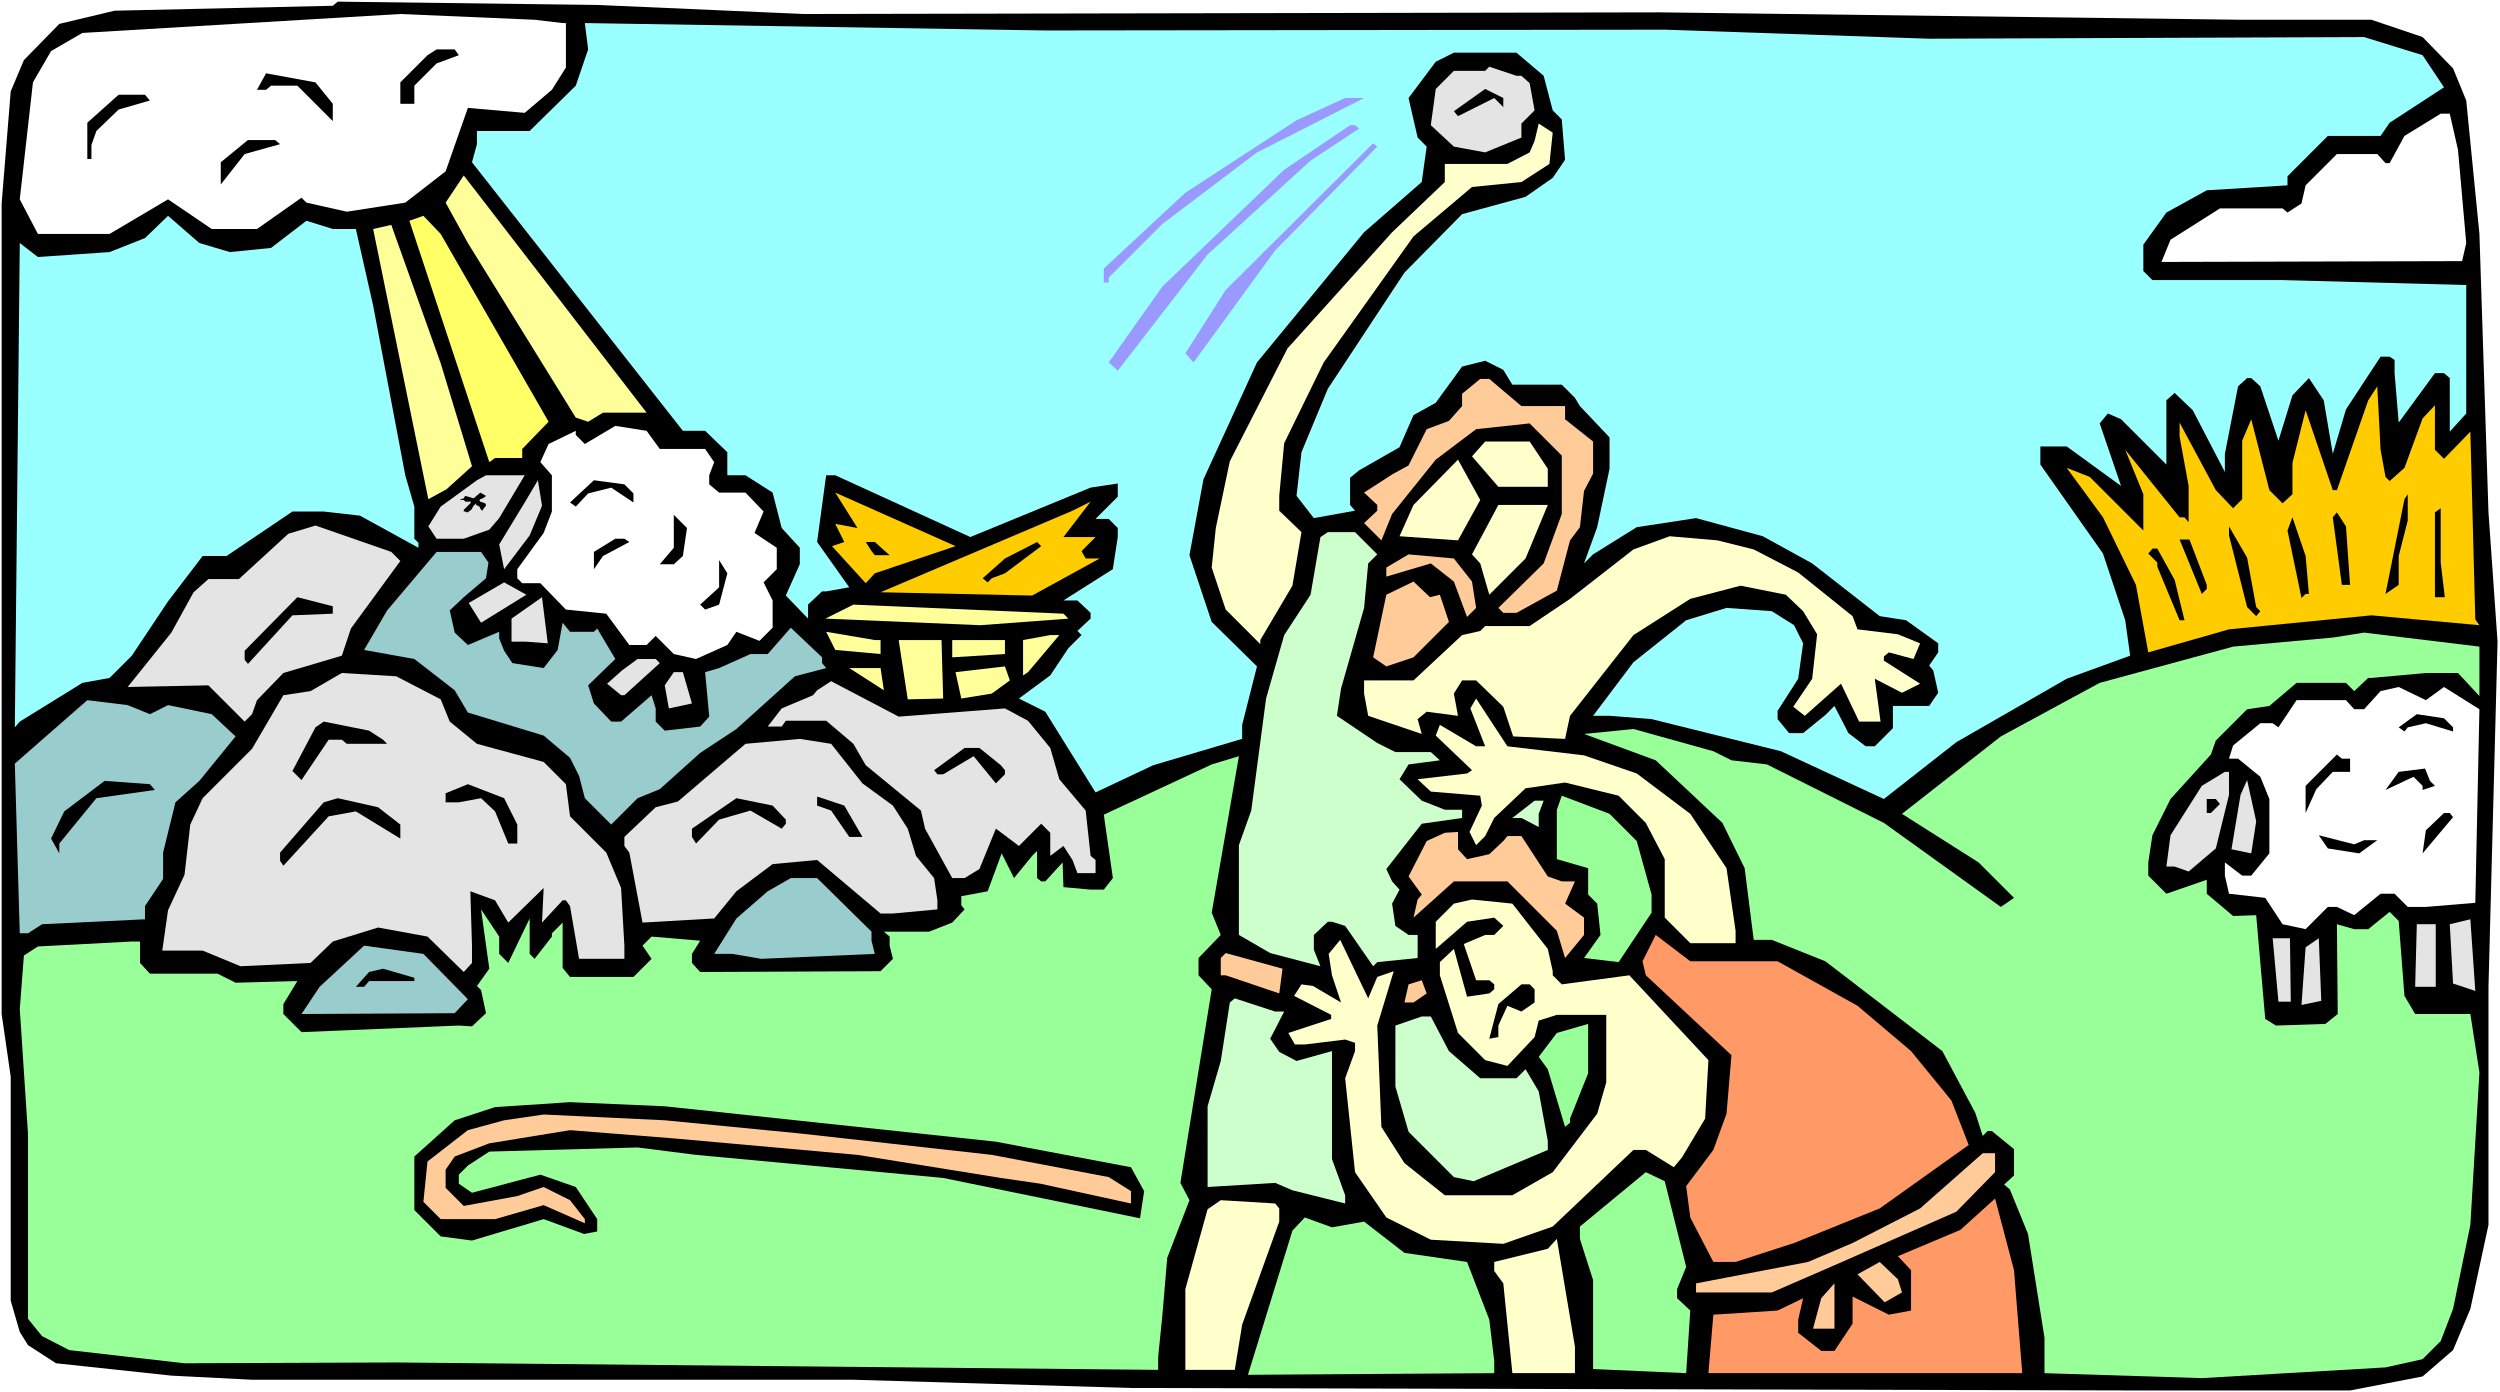 <?xml version="1.0" encoding="UTF-8" standalone="no"?>
<svg
   version="1.0"
   width="129.766mm"
   height="72.259mm"
   id="svg112"
   sodipodi:docname="Cain &amp; Abel 2.wmf"
   xmlns:inkscape="http://www.inkscape.org/namespaces/inkscape"
   xmlns:sodipodi="http://sodipodi.sourceforge.net/DTD/sodipodi-0.dtd"
   xmlns="http://www.w3.org/2000/svg"
   xmlns:svg="http://www.w3.org/2000/svg">
  <rect width="100%" height="100%" fill="#333333" stroke="none"/>
  <sodipodi:namedview
     id="namedview112"
     pagecolor="#ffffff"
     bordercolor="#000000"
     borderopacity="0.25"
     inkscape:showpageshadow="2"
     inkscape:pageopacity="0.0"
     inkscape:pagecheckerboard="0"
     inkscape:deskcolor="#d1d1d1"
     inkscape:document-units="mm" />
  <defs
     id="defs1">
    <pattern
       id="WMFhbasepattern"
       patternUnits="userSpaceOnUse"
       width="6"
       height="6"
       x="0"
       y="0" />
  </defs>
  <path
     style="fill:#ffffff;fill-opacity:1;fill-rule:evenodd;stroke:none"
     d="M 0,273.106 H 490.455 V 0 H 0 Z"
     id="path1" />
  <path
     style="fill:#000000;fill-opacity:1;fill-rule:evenodd;stroke:none"
     d="M 157.721,2.747 325.785,2.424 439.875,3.878 h 25.371 l 10.019,3.394 5.979,6.141 2.586,6.302 2.586,26.179 1.778,54.621 1.778,25.371 -1.778,67.711 v 46.703 l -3.555,16.483 -3.394,8.08 -5.979,5.171 -14.221,2.747 h -43.147 l -196.021,-0.485 -54.459,-1.616 H 49.45 l -15.837,-0.808 -22.624,-2.424 -5.494,-3.555 -1.616,-2.586 -1.778,-6.141 V 211.213 L 0.323,198.931 V 39.915 L 2.101,17.938 4.686,11.797 11.635,4.686 22.462,2.101 65.286,1.131 66.256,0.323 117.16,0.97 Z"
     id="path2" />
  <path
     style="fill:#ffffff;fill-opacity:1;fill-rule:evenodd;stroke:none"
     d="m 110.373,4.525 h 0.646 v 8.726 l -2.747,4.363 -5.333,4.525 -11.15,-0.97 -4.363,12.443 -7.918,6.141 -11.474,1.778 -7.918,-1.778 -0.97,-0.97 -8.726,6.141 h -8.888 L 32.966,39.107 21.493,45.895 H 7.434 L 3.878,39.107 6.464,16.16 10.019,10.019 16.16,6.464 78.538,2.747 104.878,3.878 Z"
     id="path3" />
  <path
     style="fill:#99ffff;fill-opacity:1;fill-rule:evenodd;stroke:none"
     d="m 326.593,5.818 51.874,1.778 85.325,-0.323 11.474,3.555 4.202,6.302 -10.666,6.949 -1.778,2.586 h -10.342 l -7.918,7.918 v 1.778 l -15.837,0.97 -7.918,4.363 -4.525,6.302 v 5.171 l 1.778,1.778 h 25.533 l 36.037,0.97 v 25.21 l -3.232,3.555 V 74.175 l -1.131,-0.97 h -1.778 l -7.11,9.696 -0.808,-9.696 v -2.586 l -0.97,-0.646 h -1.778 l -6.787,10.342 -2.586,8.726 -1.778,-10.504 -2.909,-4.363 -3.232,3.394 -2.747,8.888 -3.555,-10.666 -1.778,-1.616 h -0.808 l -1.778,1.616 -2.586,13.251 v 3.555 l -6.302,-12.12 -3.555,-3.394 -1.616,1.454 v 12.605 l -8.888,-8.888 -2.586,-1.131 -1.616,1.939 4.202,12.282 -10.666,-7.757 h -5.171 v 3.555 l 12.282,17.453 4.363,13.09 0.97,6.949 -12.443,4.525 -21.654,12.443 -14.221,11.15 -20.2,-9.373 -25.371,-6.302 -8.242,-0.646 h -3.232 l 7.918,-10.504 10.342,-8.242 7.918,-2.424 8.888,0.646 4.363,2.747 1.778,3.555 -0.97,6.949 -4.04,6.302 v 1.616 l 2.262,2.747 h 2.747 l 4.363,-3.555 1.778,-1.778 2.747,5.333 3.394,2.586 h 1.778 l 3.555,-3.555 v -4.363 h 7.11 l 1.778,-2.586 -0.97,-4.363 -0.808,-0.97 1.778,-2.586 v -1.778 l -6.302,-4.525 -5.171,-0.808 -13.251,-10.342 -9.696,-5.333 -13.09,-3.555 -11.635,1.778 -8.565,5.333 -1.778,1.778 2.586,-7.11 2.424,-11.474 v -6.141 l -5.818,-6.141 -0.97,-1.616 -2.586,-2.586 h -9.696 l -1.778,-2.909 -3.555,-1.778 -4.525,1.131 -5.171,7.11 -4.363,2.424 -2.747,6.302 -7.918,4.525 -1.778,1.454 v 5.333 l 0.97,1.131 -8.08,1.454 -3.394,-4.363 0.97,-8.565 5.171,-12.443 15.029,-22.786 11.312,-11.474 12.443,-3.394 5.333,-3.717 2.424,-3.555 -0.646,-7.918 -1.778,-1.778 -1.778,-6.787 -5.333,-4.525 h -12.282 l -3.555,1.778 -5.333,7.11 1.778,7.757 1.778,1.778 -0.97,6.949 -11.312,9.858 -21.008,25.533 -10.504,22.947 -2.747,14.867 4.363,13.09 8.888,8.726 -2.909,11.474 v 2.747 l -17.453,5.171 -11.312,5.333 -9.858,-15.837 -5.171,-2.586 6.141,-4.525 3.555,-5.333 2.586,-2.586 -0.808,-0.808 2.586,-2.424 v -1.131 l -2.586,-2.424 h -2.747 l 9.696,-6.141 0.97,-6.302 v -1.778 l -1.778,-1.778 h -2.586 l 4.363,-4.363 v -2.586 l -5.333,0.808 -23.594,9.696 -26.502,-12.12 h -1.778 l -1.778,13.09 6.302,8.888 -4.525,0.808 h -0.808 l -2.747,2.586 v 2.747 l -4.363,-4.525 2.747,-6.141 v -3.232 l -3.555,-3.878 -1.778,-6.949 -5.333,-3.394 h -3.555 v -4.525 l -4.363,-4.202 h -4.363 L 92.597,31.835 93.566,28.28 v -2.586 h 10.342 l 9.05,-8.888 2.424,-7.11 -0.646,-5.171 90.334,1.454 z"
     id="path4" />
  <path
     style="fill:#000000;fill-opacity:1;fill-rule:evenodd;stroke:none"
     d="m 90.011,10.827 -4.363,1.616 -4.363,4.363 v 3.555 h -2.747 v -4.202 l 5.333,-5.333 1.778,-1.131 h 3.555 z"
     id="path5" />
  <path
     style="fill:#e4e4e4;fill-opacity:1;fill-rule:evenodd;stroke:none"
     d="m 298.475,14.867 1.616,1.454 0.97,5.333 -2.586,2.586 v 2.747 l -7.11,2.909 -6.141,-1.131 -4.525,-4.202 0.97,-7.11 3.555,-3.555 h 6.141 l 0.808,-0.808 5.333,1.778 z"
     id="path6" />
  <path
     style="fill:#000000;fill-opacity:1;fill-rule:evenodd;stroke:none"
     d="M 65.286,20.362 V 23.755 L 58.338,16.807 H 53.166 l -0.97,0.808 h -1.778 l 1.778,-3.232 9.696,1.778 z"
     id="path7" />
  <path
     style="fill:#000000;fill-opacity:1;fill-rule:evenodd;stroke:none"
     d="m 294.92,21.008 -1.778,-1.778 -7.11,3.555 -0.808,-0.97 6.141,-4.363 3.555,1.778 z"
     id="path8" />
  <path
     style="fill:#000000;fill-opacity:1;fill-rule:evenodd;stroke:none"
     d="m 29.411,19.715 -6.141,1.778 -4.363,4.202 -0.97,2.747 v 2.747 h -0.808 v -7.11 l 6.141,-5.494 h 5.171 z"
     id="path9" />
  <path
     style="fill:#9999ff;fill-opacity:1;fill-rule:evenodd;stroke:none"
     d="m 246.601,29.896 -18.584,14.059 -10.504,10.504 v 0.97 h -0.97 v -2.747 l 15.998,-14.867 21.816,-14.221 9.534,-4.363 h 3.717 z"
     id="path10" />
  <path
     style="fill:#ffffff;fill-opacity:1;fill-rule:evenodd;stroke:none"
     d="m 482.214,29.411 1.616,18.261 -0.808,3.555 -58.984,0.162 1.778,-4.363 9.696,-6.141 h 12.282 l 0.97,0.808 2.747,-1.778 0.808,-3.555 6.141,-6.141 h 7.918 l 1.616,1.778 h 0.808 l 2.909,-5.333 7.11,-4.363 h 1.778 z"
     id="path11" />
  <path
     style="fill:#9999ff;fill-opacity:1;fill-rule:evenodd;stroke:none"
     d="m 266.64,25.21 -9.534,6.302 -20.2,18.423 -17.614,22.786 -1.778,-1.616 10.504,-14.867 23.917,-22.947 12.928,-8.726 h 0.97 z"
     id="path12" />
  <path
     style="fill:#ffffcc;fill-opacity:1;fill-rule:evenodd;stroke:none"
     d="m 303.969,32.159 -5.494,3.555 -9.696,0.97 -11.474,9.696 -17.614,24.725 -7.757,15.837 -0.97,10.342 v 2.909 l 4.363,4.202 -1.778,10.504 -6.302,10.666 v 0.808 l -6.787,-6.787 -2.747,-8.242 0.808,-7.757 2.747,-13.09 11.312,-22.139 20.523,-22.786 10.342,-9.858 v -3.555 h 12.282 l 4.363,-2.262 0.97,-2.262 0.808,-3.394 2.747,1.778 z"
     id="path13" />
  <path
     style="fill:#000000;fill-opacity:1;fill-rule:evenodd;stroke:none"
     d="m 54.944,28.28 -6.949,1.939 -4.686,5.979 v -4.363 l 5.333,-4.363 h 5.333 z"
     id="path14" />
  <path
     style="fill:#9999ff;fill-opacity:1;fill-rule:evenodd;stroke:none"
     d="m 250.157,49.127 -15.998,21.978 -1.616,-1.778 7.918,-12.443 28.926,-28.765 0.808,0.646 z"
     id="path15" />
  <path
     style="fill:#ffff99;fill-opacity:1;fill-rule:evenodd;stroke:none"
     d="m 118.291,80.962 -2.909,1.778 -2.424,-0.808 -21.17,-34.259 -4.363,-7.918 3.555,-5.333 35.875,46.541 z"
     id="path16" />
  <path
     style="fill:#99ffff;fill-opacity:1;fill-rule:evenodd;stroke:none"
     d="m 45.086,49.45 8.08,-0.808 6.949,-5.333 5.171,1.616 h 4.525 l 3.394,15.029 6.302,33.29 1.778,6.141 v 6.302 l 0.808,0.808 v 0.97 l -11.474,-6.302 -7.11,-0.808 h -6.141 l -12.928,8.726 h -4.686 l -6.787,8.888 -7.11,10.666 -4.363,4.363 -5.333,0.97 -12.282,7.595 -0.97,1.131 0.97,-95.021 3.555,2.747 14.059,-0.97 6.949,-2.747 4.525,-4.363 6.141,5.333 z"
     id="path17" />
  <path
     style="fill:#ffff66;fill-opacity:1;fill-rule:evenodd;stroke:none"
     d="m 107.625,82.74 -5.171,5.333 v 1.778 h -5.333 l -1.131,0.808 -15.675,-47.349 2.747,-0.97 3.394,3.555 z"
     id="path18" />
  <path
     style="fill:#ffff99;fill-opacity:1;fill-rule:evenodd;stroke:none"
     d="m 92.597,91.466 -5.01,4.525 -3.555,1.939 -10.827,-53.005 3.555,-0.808 9.696,27.149 z"
     id="path19" />
  <path
     style="fill:#ffcc99;fill-opacity:1;fill-rule:evenodd;stroke:none"
     d="m 298.475,79.669 h 8.565 v 2.586 l 5.494,4.363 v 6.302 l -1.778,3.394 -0.808,7.11 -1.939,2.586 -2.586,9.858 -7.918,4.363 h -2.586 l -0.97,-0.97 8.888,-8.726 3.555,-9.696 V 89.365 l -6.302,-6.302 -10.504,1.131 -7.918,5.979 -8.565,10.666 -2.101,5.171 -3.394,-3.394 2.586,-2.424 v -1.131 l -2.586,-2.424 5.494,-3.555 3.232,-1.778 3.555,-7.11 4.363,-1.616 2.586,-2.909 v -2.424 l 3.555,-2.909 h 1.778 z"
     id="path20" />
  <path
     style="fill:#ffcc00;fill-opacity:1;fill-rule:evenodd;stroke:none"
     d="m 467.993,93.567 0.808,0.808 2.909,-2.586 3.555,-9.696 2.424,-2.586 v 8.726 l 1.778,1.778 5.171,-5.333 0.97,36.845 0.808,1.131 -21.17,-1.939 -27.957,2.747 -15.837,4.525 -2.424,-13.251 -6.464,-13.251 -7.11,-9.696 4.525,1.778 10.504,10.504 v -7.11 l -3.555,-8.726 10.666,13.251 h 0.97 l 0.808,0.97 v -7.11 l -1.778,-9.696 v -2.747 l 7.11,13.251 3.394,3.555 1.778,-1.778 V 86.457 l 1.778,-4.202 3.555,13.898 2.586,2.586 1.939,-1.778 v -6.141 l 2.586,-10.342 5.333,15.675 h 0.808 l 6.141,-17.615 1.778,-2.747 0.646,12.443 z"
     id="path21" />
  <path
     style="fill:#ffffff;fill-opacity:1;fill-rule:evenodd;stroke:none"
     d="m 129.441,88.073 h 8.888 l 1.778,2.586 -0.97,2.586 V 95.021 l 1.939,1.616 h 5.171 l 3.555,3.717 -1.778,4.202 4.363,2.909 v 4.202 l -2.586,2.586 1.778,3.555 v 5.333 l -2.586,2.586 -4.525,-1.778 -1.778,2.586 -6.141,2.747 -4.363,-0.97 -3.555,-3.555 -1.778,1.778 h -3.394 l -4.525,-6.141 -7.918,-0.808 -5.01,-5.171 h -3.555 l -0.97,-0.97 v -1.778 l 5.171,-7.11 1.616,-4.202 v -7.11 l -2.262,-2.586 1.616,-3.555 5.333,-2.586 v 0.808 l 1.778,1.778 5.979,-3.555 6.141,0.97 z"
     id="path22" />
  <path
     style="fill:#ffffcc;fill-opacity:1;fill-rule:evenodd;stroke:none"
     d="m 303.646,91.951 v 3.555 h -9.696 l -5.171,-5.979 2.586,-2.909 h 8.726 z"
     id="path23" />
  <path
     style="fill:#ffffcc;fill-opacity:1;fill-rule:evenodd;stroke:none"
     d="m 286.032,106.01 -11.474,-0.808 2.747,-6.141 8.726,-8.888 4.363,7.918 z"
     id="path24" />
  <path
     style="fill:#e4e4e4;fill-opacity:1;fill-rule:evenodd;stroke:none"
     d="m 97.929,101.647 -1.939,2.262 -5.01,1.778 h -5.333 l -1.616,-2.424 2.424,-3.878 7.11,-5.171 1.778,-0.97 h 7.595 z"
     id="path25" />
  <path
     style="fill:#000000;fill-opacity:1;fill-rule:evenodd;stroke:none"
     d="m 124.27,96.799 v 1.778 l -4.363,-2.909 -4.525,1.131 -2.424,2.586 -1.131,-0.808 4.686,-4.363 5.979,0.808 z"
     id="path26" />
  <path
     style="fill:#e4e4e4;fill-opacity:1;fill-rule:evenodd;stroke:none"
     d="m 97.929,106.818 5.01,-8.242 2.586,-4.363 0.808,5.01 -2.424,5.818 -5.01,6.626 z"
     id="path27" />
  <path
     style="fill:#ffcc00;fill-opacity:1;fill-rule:evenodd;stroke:none"
     d="m 171.619,112.474 -1.778,1.939 -6.626,-7.272 2.424,-0.808 -1.778,-3.555 4.363,0.808 -4.363,-6.949 23.594,10.504 z"
     id="path28" />
  <path
     style="fill:#000000;fill-opacity:1;fill-rule:evenodd;stroke:none"
     d="m 470.579,109.081 v 5.656 l -2.586,1.778 3.717,-18.584 0.646,-0.97 v 5.171 z"
     id="path29" />
  <path
     style="fill:#ffcc00;fill-opacity:1;fill-rule:evenodd;stroke:none"
     d="m 208.625,105.364 h 6.302 l -2.747,2.747 0.808,1.454 h 2.747 l -13.251,7.272 -29.734,-0.646 37.653,-15.998 3.555,-1.778 z"
     id="path30" />
  <path
     style="fill:#ffffcc;fill-opacity:1;fill-rule:evenodd;stroke:none"
     d="m 299.283,109.565 -7.11,7.11 -1.778,-6.141 -1.616,-1.778 5.171,-9.696 h 9.696 z"
     id="path31" />
  <path
     style="fill:#000000;fill-opacity:1;fill-rule:evenodd;stroke:none"
     d="m 479.628,117.161 h -1.939 v -16.645 l 1.131,-0.808 v 10.666 z"
     id="path32" />
  <path
     style="fill:#000000;fill-opacity:1;fill-rule:evenodd;stroke:none"
     d="m 133.966,109.081 -1.778,1.616 h -2.747 l 2.747,-3.232 v -6.464 l 2.586,2.586 z"
     id="path33" />
  <path
     style="fill:#000000;fill-opacity:1;fill-rule:evenodd;stroke:none"
     d="m 461.044,114.737 h -1.616 l -1.778,-13.251 0.808,-0.97 1.778,2.747 z"
     id="path34" />
  <path
     style="fill:#000000;fill-opacity:1;fill-rule:evenodd;stroke:none"
     d="m 452.964,116.514 h -0.646 l -0.808,0.808 -2.747,-13.251 0.97,-2.586 2.586,7.595 z"
     id="path35" />
  <path
     style="fill:#e4e4e4;fill-opacity:1;fill-rule:evenodd;stroke:none"
     d="m 78.538,110.05 -9.696,13.251 -1.778,5.333 -11.474,3.394 -5.171,5.333 -0.97,2.747 -1.454,1.454 -7.11,-7.11 -15.837,0.323 8.565,-10.666 4.363,-7.918 2.909,-2.586 h 5.979 l 9.696,-8.888 5.333,-1.616 14.867,5.171 z"
     id="path36" />
  <path
     style="fill:#000000;fill-opacity:1;fill-rule:evenodd;stroke:none"
     d="m 442.622,119.1 0.808,0.808 -0.808,0.97 -1.778,-1.778 -3.555,-14.059 v -1.778 l 3.555,6.141 z"
     id="path37" />
  <path
     style="fill:#ccffcc;fill-opacity:1;fill-rule:evenodd;stroke:none"
     d="m 270.195,108.757 -1.778,1.778 -0.808,8.726 -4.525,15.837 -0.808,5.333 7.918,5.333 3.555,1.778 h 6.949 l 1.778,1.616 -6.141,0.808 -1.778,2.909 4.363,4.202 4.525,1.778 h 3.394 v 1.616 l -7.918,1.131 -6.949,8.888 1.131,2.424 1.454,1.616 -1.454,2.747 0.646,4.363 2.586,1.778 h 1.778 v 4.525 l -7.918,0.808 -0.808,0.808 -5.494,-7.918 -2.586,-0.808 h -0.808 l -2.747,2.586 v 2.909 l 1.293,3.232 -9.858,-2.586 -6.141,-3.555 v -17.615 l 2.424,-6.787 2.909,-21.978 3.555,-12.443 5.171,-7.918 1.939,-11.312 1.454,-0.97 h 5.333 z"
     id="path38" />
  <path
     style="fill:#000000;fill-opacity:1;fill-rule:evenodd;stroke:none"
     d="m 123.462,106.333 -5.171,2.747 -1.778,2.586 v -3.394 l 4.202,-2.586 h 1.778 z"
     id="path39" />
  <path
     style="fill:#ffffcc;fill-opacity:1;fill-rule:evenodd;stroke:none"
     d="m 344.046,107.788 8.726,4.525 10.666,8.565 0.97,2.586 7.918,0.97 4.363,1.778 -1.293,3.07 -4.848,-1.293 -0.97,0.808 v 0.808 l 7.11,4.525 -3.555,1.778 -5.333,-2.747 1.131,8.403 h -4.202 l -3.555,-7.434 -7.11,6.302 -2.262,-1.778 3.717,-5.494 0.97,-8.726 -2.747,-4.525 -3.394,-3.232 -8.888,-1.778 -9.858,2.586 -11.15,7.11 -12.443,15.837 -0.97,4.525 -10.181,-0.485 -1.939,-5.818 -5.333,-5.171 h -2.747 l -1.616,2.586 0.808,4.363 -6.141,-0.808 -1.778,1.454 0.808,2.909 -10.504,-3.555 -0.808,-4.363 v -2.586 h 9.696 l 9.534,-8.888 3.555,-0.808 0.97,-0.97 h 8.726 l 7.918,-5.333 12.443,-9.696 7.11,-2.586 9.373,0.808 z"
     id="path40" />
  <path
     style="fill:#000000;fill-opacity:1;fill-rule:evenodd;stroke:none"
     d="m 174.528,108.919 h -2.909 l -0.646,-0.808 -1.131,-1.778 h 1.778 z"
     id="path41" />
  <path
     style="fill:#000000;fill-opacity:1;fill-rule:evenodd;stroke:none"
     d="m 197.152,112.474 -2.586,0.97 -0.808,0.808 -0.97,-0.808 4.363,-3.878 6.302,-3.232 0.808,0.808 z"
     id="path42" />
  <path
     style="fill:#000000;fill-opacity:1;fill-rule:evenodd;stroke:none"
     d="m 432.926,114.737 v 0.808 l -0.97,0.97 -4.363,-10.666 h 1.939 z"
     id="path43" />
  <path
     style="fill:#99cccc;fill-opacity:1;fill-rule:evenodd;stroke:none"
     d="m 95.829,110.374 -0.485,3.07 -4.363,3.717 -2.747,2.586 0.97,4.363 2.586,2.424 6.141,-2.586 v 1.293 l 0.97,2.424 1.616,2.424 6.141,0.97 2.747,-3.555 0.97,-5.333 1.454,1.778 h 4.686 l 0.646,-0.646 3.555,5.979 -5.333,5.171 1.131,3.555 3.394,3.555 h 1.939 l 5.979,-5.171 0.808,2.586 v 2.586 l 1.778,1.778 6.949,-0.808 1.778,-1.939 -0.808,-8.726 2.747,-0.808 6.141,-2.747 h 3.394 l 4.525,-5.171 6.141,5.818 v 1.131 l 0.808,0.97 -6.141,1.616 -11.474,10.342 -7.11,4.686 -7.918,7.11 -4.363,1.778 -5.171,5.171 -5.171,-5.171 -1.131,-4.363 -1.778,-3.555 -5.171,-4.363 -14.867,-4.525 -2.586,-4.363 -7.918,-6.141 -9.858,-1.778 4.525,-7.757 9.696,-11.474 h 8.726 z"
     id="path44" />
  <path
     style="fill:#000000;fill-opacity:1;fill-rule:evenodd;stroke:none"
     d="m 426.624,113.767 1.939,7.918 h -0.97 l -4.363,-10.504 v -0.808 l -1.778,-1.778 0.808,-0.97 h 0.97 z"
     id="path45" />
  <path
     style="fill:#ffcc99;fill-opacity:1;fill-rule:evenodd;stroke:none"
     d="m 288.779,114.09 0.808,5.171 -1.778,1.778 -2.586,-6.949 -4.525,-3.555 -8.726,2.586 v -1.778 l 4.363,-2.586 8.888,0.808 z"
     id="path46" />
  <path
     style="fill:#000000;fill-opacity:1;fill-rule:evenodd;stroke:none"
     d="m 141.077,118.615 -2.747,0.97 -0.97,-0.97 3.717,-3.394 v -5.333 l 1.616,2.586 z"
     id="path47" />
  <path
     style="fill:#ffcc99;fill-opacity:1;fill-rule:evenodd;stroke:none"
     d="m 282.476,116.676 1.778,5.333 -6.949,6.949 -5.333,1.778 -2.586,-1.778 2.586,-12.282 5.333,-2.586 3.232,3.07 z"
     id="path48" />
  <path
     style="fill:#e4e4e4;fill-opacity:1;fill-rule:evenodd;stroke:none"
     d="m 94.374,122.17 -2.424,-3.878 6.949,-4.04 4.363,2.424 z"
     id="path49" />
  <path
     style="fill:#000000;fill-opacity:1;fill-rule:evenodd;stroke:none"
     d="m 65.286,120.393 -7.918,0.323 -8.726,9.534 -0.646,-0.808 v -1.778 l 10.342,-10.504 6.949,1.778 z"
     id="path50" />
  <path
     style="fill:#e4e4e4;fill-opacity:1;fill-rule:evenodd;stroke:none"
     d="m 103.262,125.887 h -2.909 v -4.525 l 5.979,-4.202 1.131,9.05 z"
     id="path51" />
  <path
     style="fill:#ffff99;fill-opacity:1;fill-rule:evenodd;stroke:none"
     d="m 209.595,121.362 -17.291,1.293 -30.381,-1.293 5.494,-2.747 41.208,1.778 z"
     id="path52" />
  <path
     style="fill:#ffff99;fill-opacity:1;fill-rule:evenodd;stroke:none"
     d="m 172.75,125.564 v 2.747 l -8.888,-0.808 -1.778,-3.555 9.534,1.616 z"
     id="path53" />
  <path
     style="fill:#ffff99;fill-opacity:1;fill-rule:evenodd;stroke:none"
     d="m 201.677,131.866 -0.97,0.646 v -6.949 l 5.333,-0.97 h 1.778 z"
     id="path54" />
  <path
     style="fill:#99ff99;fill-opacity:1;fill-rule:evenodd;stroke:none"
     d="m 486.415,136.553 -4.202,-4.525 h -6.302 l -10.666,0.97 h -0.646 l -2.747,2.586 -1.616,-1.616 h -9.696 l -5.333,4.525 -4.363,0.646 -6.141,6.141 -0.97,2.747 -7.918,8.726 -3.555,7.11 -0.808,5.333 v 2.586 l 3.555,3.555 7.918,-2.747 v 2.747 l 5.171,4.363 4.525,-0.162 1.778,20.362 2.101,1.293 9.696,-0.323 2.424,-1.939 -0.162,-17.615 3.394,0.97 h 2.747 l 4.202,-3.394 1.778,1.778 1.131,14.706 2.101,3.555 h 10.827 l 1.778,11.474 -1.778,29.896 -3.394,16.483 -2.424,6.302 -3.555,3.555 -7.272,1.616 -36.037,2.101 -30.866,-0.97 v -6.949 l -3.232,-20.362 -3.555,-8.726 -1.131,-0.97 1.939,-1.778 v -5.171 l -4.363,-3.555 h -0.808 l -0.97,0.97 -1.454,-4.525 -6.464,-12.12 -22.947,-17.615 -10.504,-4.202 h -3.555 l -1.778,-14.059 -4.363,-8.888 -13.09,-12.282 -14.059,-5.171 9.696,-0.97 15.675,4.363 3.555,1.778 6.949,0.808 22.947,11.474 22.947,16.483 2.586,-1.778 -6.949,-6.949 -15.029,-9.534 19.392,-15.191 19.392,-10.504 26.179,-7.11 19.554,-1.778 6.141,-0.97 22.624,2.747 z"
     id="path55" />
  <path
     style="fill:#ffff99;fill-opacity:1;fill-rule:evenodd;stroke:none"
     d="m 185.032,137.038 -6.949,0.162 -1.778,-11.635 h 8.403 z"
     id="path56" />
  <path
     style="fill:#ffff99;fill-opacity:1;fill-rule:evenodd;stroke:none"
     d="m 197.152,128.311 -10.342,0.646 v -3.394 h 10.342 z"
     id="path57" />
  <path
     style="fill:#e4e4e4;fill-opacity:1;fill-rule:evenodd;stroke:none"
     d="m 122.493,136.391 h -0.646 l -2.747,-2.262 2.909,-2.586 3.07,-2.262 h 3.555 l 0.808,0.808 z"
     id="path58" />
  <path
     style="fill:#ffff99;fill-opacity:1;fill-rule:evenodd;stroke:none"
     d="m 173.397,135.422 -6.787,-4.363 h 6.141 z"
     id="path59" />
  <path
     style="fill:#e4e4e4;fill-opacity:1;fill-rule:evenodd;stroke:none"
     d="m 86.456,137.199 1.778,4.363 5.333,4.363 13.09,3.555 4.363,4.363 0.808,6.302 7.11,7.11 2.909,6.949 0.646,11.312 v 2.586 h -8.888 l -1.778,-10.342 -0.808,-1.131 h -0.646 l -4.04,4.363 0.323,-6.787 -6.949,6.787 -2.586,-4.363 -4.848,-1.778 0.323,10.666 v 3.394 l -1.616,1.778 -7.11,-6.949 -9.696,-1.778 -8.888,2.747 -4.363,4.202 -13.736,0.646 -7.434,-3.07 h -7.918 l 1.131,-7.918 3.232,-6.949 1.131,-9.858 2.424,-5.171 9.696,-9.696 6.141,-10.504 5.333,-0.808 6.141,-3.555 10.666,0.646 z"
     id="path60" />
  <path
     style="fill:#e4e4e4;fill-opacity:1;fill-rule:evenodd;stroke:none"
     d="m 135.744,138.007 -4.525,0.97 -0.808,-4.525 1.778,-2.586 h 1.778 z"
     id="path61" />
  <path
     style="fill:#ffff99;fill-opacity:1;fill-rule:evenodd;stroke:none"
     d="m 198.121,133.482 -3.555,2.586 -5.979,0.97 -1.131,-5.171 9.696,-1.131 z"
     id="path62" />
  <path
     style="fill:#e4e4e4;fill-opacity:1;fill-rule:evenodd;stroke:none"
     d="m 197.152,138.977 4.525,2.424 4.363,5.333 1.778,6.141 5.171,6.141 0.97,8.888 0.97,0.808 v 2.586 h -3.555 l -0.97,-2.586 -1.778,-2.747 -2.586,1.939 v -4.525 l -1.778,-1.778 -4.363,4.363 -4.525,-3.394 -3.232,7.918 -2.909,1.778 h -2.424 l -5.333,-9.696 -0.808,-3.555 -10.827,-8.888 -2.424,-4.202 -5.333,-4.525 h -7.918 l -0.808,1.131 h -2.747 l 2.747,-3.555 6.141,-2.586 0.808,-0.97 2.747,-1.778 13.251,6.949 z"
     id="path63" />
  <path
     style="fill:#ffffff;fill-opacity:1;fill-rule:evenodd;stroke:none"
     d="m 479.467,134.775 6.949,4.363 -0.808,37.976 -9.696,0.808 h -3.555 l -2.586,-2.586 h -2.747 l -5.171,4.202 -3.394,-1.616 h -1.778 l -4.363,4.363 -4.525,-0.97 -3.394,-5.171 -7.11,-0.808 -0.808,-3.555 v -2.586 l 3.394,2.586 h 1.778 l 3.555,-4.363 v -10.666 l -1.778,-4.363 -4.363,-3.555 h -1.778 l 0.808,-2.586 5.333,-4.363 h 2.424 l 1.131,0.808 3.555,-5.333 h 9.696 l 1.616,1.778 h 1.939 l 3.232,-3.555 3.555,-0.808 5.333,2.586 z"
     id="path64" />
  <path
     style="fill:#99cccc;fill-opacity:1;fill-rule:evenodd;stroke:none"
     d="m 29.411,140.108 3.555,-1.778 8.565,1.778 4.686,4.363 -7.11,8.726 -4.686,4.202 -2.424,9.858 v 5.171 l -3.555,5.333 v 2.586 l -20.2,0.97 -2.747,1.778 H 3.878 l -0.97,-33.29 14.221,-12.443 7.918,0.97 z"
     id="path65" />
  <path
     style="fill:#ffffcc;fill-opacity:1;fill-rule:evenodd;stroke:none"
     d="m 310.756,148.188 10.342,3.555 10.504,7.918 7.11,10.666 1.778,12.282 v 2.424 h -8.888 l -5.01,-5.01 v -11.474 l -3.717,-7.11 -5.333,-5.333 -10.504,-2.586 -7.757,1.131 -6.141,5.818 -1.778,3.555 -1.778,1.778 -1.293,-2.586 2.424,-5.171 -0.323,-1.939 -9.696,-0.808 -2.586,-2.424 9.696,-1.131 0.97,-0.646 -7.11,-6.787 0.808,-2.101 7.11,4.202 h 1.778 l -2.909,-7.434 1.131,-1.939 6.141,9.373 z"
     id="path66" />
  <path
     style="fill:#000000;fill-opacity:1;fill-rule:evenodd;stroke:none"
     d="m 481.244,142.694 v 0.808 l -5.333,-1.616 -3.555,0.808 -0.646,0.808 -1.131,-0.808 3.555,-2.586 5.333,0.808 z"
     id="path67" />
  <path
     style="fill:#000000;fill-opacity:1;fill-rule:evenodd;stroke:none"
     d="m 75.144,145.118 0.808,0.808 h -7.918 l -0.97,-0.808 h -2.586 l -5.333,7.918 -1.778,-1.778 4.525,-8.565 1.616,-1.131 8.888,1.778 z"
     id="path68" />
  <path
     style="fill:#e4e4e4;fill-opacity:1;fill-rule:evenodd;stroke:none"
     d="m 169.195,153.683 5.979,4.363 2.909,4.525 1.616,5.333 3.555,4.363 0.646,4.363 v 1.778 l -8.726,0.808 h -2.424 l -12.443,-10.504 -8.726,0.808 -7.11,5.333 -4.363,5.333 -14.059,0.808 -2.586,-13.736 -0.97,-1.293 v -1.778 l 6.141,-5.818 4.363,-1.131 13.251,-11.312 10.666,-0.97 6.141,0.97 z"
     id="path69" />
  <path
     style="fill:#000000;fill-opacity:1;fill-rule:evenodd;stroke:none"
     d="m 196.344,150.127 0.808,0.97 v 0.808 l -1.778,1.778 -4.363,-5.333 -5.979,3.555 h -1.131 l -0.646,-0.808 5.979,-4.363 h 2.909 z"
     id="path70" />
  <path
     style="fill:#99ff99;fill-opacity:1;fill-rule:evenodd;stroke:none"
     d="m 239.491,183.417 -4.363,4.525 v 3.394 l 2.586,2.747 -6.141,37.976 1.778,3.394 -4.363,11.312 -0.97,11.474 -0.808,7.918 v 2.586 l -149.48,-1.454 -41.531,0.162 -22.624,-2.586 -5.333,-2.747 -2.747,-3.394 v -36.199 l -1.616,-24.563 0.808,-10.504 2.747,-1.778 18.422,-0.97 h 1.616 v 4.202 l 1.939,2.101 h 13.251 l 3.555,1.778 12.12,-0.323 -2.747,4.525 v 1.939 l 3.555,3.555 30.866,-1.293 2.586,0.162 2.747,-2.586 -0.97,-4.525 -0.808,-0.808 2.424,-3.394 -1.616,-11.635 3.555,5.333 v 3.394 l 1.778,1.778 4.202,-8.726 v 6.949 l 0.97,0.97 3.394,-4.363 v -0.646 l 2.101,-2.101 v 8.888 l 1.454,1.778 h 12.443 l 3.555,-3.555 -1.778,-2.586 1.778,-1.778 9.534,0.808 -1.616,2.586 v 1.778 l 1.616,1.778 35.39,-0.162 2.424,-2.424 -0.646,-2.586 v -1.778 l -1.131,-0.97 h 8.888 l 4.525,-1.778 2.424,-2.586 -0.646,-0.808 v -1.778 l 5.171,-0.97 2.747,-7.434 2.424,4.848 3.555,-4.363 0.97,-0.97 v 5.333 l 0.808,0.646 h 0.808 l 3.394,-3.717 0.162,4.848 5.333,0.485 h 2.586 l 1.778,-2.262 -1.778,-12.443 21.17,-9.858 5.333,-1.616 -5.333,30.704 z"
     id="path71" />
  <path
     style="fill:#000000;fill-opacity:1;fill-rule:evenodd;stroke:none"
     d="m 461.044,148.835 v 2.586 h -3.394 l -3.232,3.394 -2.101,4.686 v -5.333 l 6.141,-6.141 0.97,0.808 z"
     id="path72" />
  <path
     style="fill:#e4e4e4;fill-opacity:1;fill-rule:evenodd;stroke:none"
     d="m 437.289,155.945 -2.586,10.504 -5.333,4.525 -2.747,-0.97 h -1.616 l 0.808,-6.141 6.141,-9.696 4.525,-2.747 h 0.808 z"
     id="path73" />
  <path
     style="fill:#000000;fill-opacity:1;fill-rule:evenodd;stroke:none"
     d="m 476.719,153.198 0.97,0.97 -2.424,0.808 v -0.808 l -1.778,-1.778 -5.494,2.586 2.586,-3.555 5.171,-0.646 z"
     id="path74" />
  <path
     style="fill:#000000;fill-opacity:1;fill-rule:evenodd;stroke:none"
     d="m 30.381,154.975 -11.474,1.616 -7.272,8.888 v 1.939 l -1.616,-2.909 2.586,-5.333 7.918,-5.979 8.888,0.646 z"
     id="path75" />
  <path
     style="fill:#000000;fill-opacity:1;fill-rule:evenodd;stroke:none"
     d="m 101.485,161.763 v 3.717 h -1.778 l -2.586,-6.302 -2.747,-2.586 -4.363,0.808 h -2.586 v -1.778 l 4.363,-1.778 7.11,2.747 z"
     id="path76" />
  <path
     style="fill:#e4e4e4;fill-opacity:1;fill-rule:evenodd;stroke:none"
     d="m 441.652,167.419 -3.878,-0.808 1.778,-10.666 1.293,-2.909 1.778,8.08 z"
     id="path77" />
  <path
     style="fill:#000000;fill-opacity:1;fill-rule:evenodd;stroke:none"
     d="m 78.538,161.763 v 2.747 l -8.726,-5.333 -5.333,0.97 -8.888,9.696 -0.646,-0.97 v -1.616 l 8.565,-9.858 2.747,-0.808 7.918,1.778 z"
     id="path78" />
  <path
     style="fill:#000000;fill-opacity:1;fill-rule:evenodd;stroke:none"
     d="m 154.166,160.793 v 0.808 l -0.808,0.97 -6.141,-3.555 -6.141,1.778 -4.525,4.686 -0.808,-1.293 v -1.616 l 8.726,-5.979 7.11,1.454 z"
     id="path79" />
  <path
     style="fill:#000000;fill-opacity:1;fill-rule:evenodd;stroke:none"
     d="m 169.195,164.187 h -2.586 l -3.555,-5.171 -2.747,-0.97 v -1.778 l 5.333,1.778 z"
     id="path80" />
  <path
     style="fill:#99ff99;fill-opacity:1;fill-rule:evenodd;stroke:none"
     d="m 321.099,164.995 2.909,10.504 v 3.555 l -6.464,9.696 -6.787,-0.808 3.232,-4.525 -0.646,-6.141 -1.778,-1.778 v -5.171 l -6.141,-1.778 v -9.696 l 0.97,-2.747 9.373,3.555 z"
     id="path81" />
  <path
     style="fill:#ccffcc;fill-opacity:1;fill-rule:evenodd;stroke:none"
     d="m 301.868,159.662 v 2.586 l -3.394,-1.778 h -1.778 l 4.363,-3.394 h 1.778 z"
     id="path82" />
  <path
     style="fill:#000000;fill-opacity:1;fill-rule:evenodd;stroke:none"
     d="m 435.512,157.723 -1.778,1.778 h -0.808 v -2.747 h 1.778 z"
     id="path83" />
  <path
     style="fill:#000000;fill-opacity:1;fill-rule:evenodd;stroke:none"
     d="m 481.244,160.308 -5.979,7.11 0.646,-4.525 3.555,-3.394 h 1.131 z"
     id="path84" />
  <path
     style="fill:#ffcc99;fill-opacity:1;fill-rule:evenodd;stroke:none"
     d="m 286.032,166.611 1.778,1.939 4.363,-0.97 2.747,-2.586 0.808,-0.97 h 2.747 l 5.171,7.918 2.747,0.97 h 2.586 l -1.939,4.363 3.717,2.747 v 3.394 l -3.717,4.525 -1.616,-5.333 -9.696,-9.696 h -10.504 l -7.918,7.11 0.808,-3.555 0.808,-0.97 -2.586,-3.555 3.555,-6.949 3.555,-1.616 2.586,-0.162 z"
     id="path85" />
  <path
     style="fill:#000000;fill-opacity:1;fill-rule:evenodd;stroke:none"
     d="m 463.791,164.833 h 2.586 l -3.555,2.586 -6.141,-0.97 -1.778,-2.586 6.949,1.778 z"
     id="path86" />
  <path
     style="fill:#99cccc;fill-opacity:1;fill-rule:evenodd;stroke:none"
     d="m 170.973,182.771 v 1.778 l 0.646,2.586 -22.301,0.97 -5.656,-0.97 h -3.555 l 4.363,-6.949 6.141,-5.333 4.525,-2.586 h 5.171 z"
     id="path87" />
  <path
     style="fill:#ffffcc;fill-opacity:1;fill-rule:evenodd;stroke:none"
     d="m 303.646,186.164 0.97,4.363 v 0.808 l 1.778,1.778 13.251,-1.778 15.514,16.645 -0.646,11.474 -4.525,7.595 -1.616,1.939 -5.494,-3.394 h -2.424 l -15.837,15.029 -9.696,3.394 -14.221,-0.808 -8.726,-4.363 -6.141,-8.888 -1.939,-18.423 1.939,-5.333 v -1.616 l -1.939,-0.646 -7.918,0.97 h -1.939 l -1.293,-2.262 8.403,-2.747 v -0.808 l -7.272,-3.717 1.454,-2.262 2.262,0.323 5.494,3.232 -1.778,-5.333 -0.646,-4.202 2.262,-2.747 5.494,11.474 1.778,-4.202 3.232,-1.131 -3.232,10.666 0.808,19.877 4.525,7.11 7.918,6.302 h 13.251 l 7.918,-4.525 8.726,-11.474 1.778,-6.141 v -13.251 h -9.696 l -3.555,1.131 -0.808,3.232 -5.333,5.656 -4.363,-1.131 -5.333,-5.333 -3.555,-11.312 v -2.586 l 2.747,-2.586 2.586,9.373 4.363,-0.646 0.97,-0.808 v -0.97 l -0.97,-0.808 h -2.586 l -2.424,-7.11 4.202,-1.778 h 1.778 l 1.778,-1.778 -1.778,-1.616 -5.333,0.808 -6.141,5.333 v -5.333 l 3.555,-3.555 3.555,-0.808 7.918,0.808 z"
     id="path88" />
  <path
     style="fill:#e4e4e4;fill-opacity:1;fill-rule:evenodd;stroke:none"
     d="m 481.244,192.952 -0.646,-11.635 4.04,-0.97 0.97,14.059 z"
     id="path89" />
  <path
     style="fill:#e4e4e4;fill-opacity:1;fill-rule:evenodd;stroke:none"
     d="m 477.851,193.598 h -4.04 l 0.323,-12.282 h 3.717 z"
     id="path90" />
  <path
     style="fill:#ff9966;fill-opacity:1;fill-rule:evenodd;stroke:none"
     d="m 344.854,188.588 h 3.878 l 15.675,8.726 10.504,8.888 7.918,9.696 3.394,8.726 -17.453,12.443 -16.806,6.787 -11.474,3.717 h -4.363 l -4.525,-8.726 -0.808,-6.141 5.333,-7.11 2.586,-7.11 0.97,-11.474 -16.806,-15.675 -0.646,-2.747 2.586,-5.171 6.787,5.171 z"
     id="path91" />
  <path
     style="fill:#e4e4e4;fill-opacity:1;fill-rule:evenodd;stroke:none"
     d="m 449.409,196.507 h -2.424 l -1.131,-12.443 h 3.394 z"
     id="path92" />
  <path
     style="fill:#e4e4e4;fill-opacity:1;fill-rule:evenodd;stroke:none"
     d="m 451.51,197.153 0.808,-11.312 2.586,-1.778 0.485,12.282 z"
     id="path93" />
  <path
     style="fill:#99cccc;fill-opacity:1;fill-rule:evenodd;stroke:none"
     d="m 91.789,196.022 -2.586,2.747 -30.058,0.162 3.555,-5.333 8.726,-8.08 11.635,1.616 z"
     id="path94" />
  <path
     style="fill:#ffcc99;fill-opacity:1;fill-rule:evenodd;stroke:none"
     d="m 250.965,194.891 -10.504,-3.555 h -0.97 v -3.394 l 0.97,-0.97 11.15,3.07 z"
     id="path95" />
  <path
     style="fill:#000000;fill-opacity:1;fill-rule:evenodd;stroke:none"
     d="m 81.285,192.467 h -8.888 l -0.97,1.131 h -1.616 l 2.586,-2.909 2.747,-0.646 6.141,1.778 z"
     id="path96" />
  <path
     style="fill:#ffcc99;fill-opacity:1;fill-rule:evenodd;stroke:none"
     d="m 277.305,196.668 h -1.778 l 0.808,-3.555 2.586,-0.808 0.97,2.586 z"
     id="path97" />
  <path
     style="fill:#000000;fill-opacity:1;fill-rule:evenodd;stroke:none"
     d="m 301.06,194.083 v 2.586 l -2.586,1.778 -2.747,-1.131 -1.778,3.878 v 2.262 l -1.778,0.323 1.778,-6.787 4.525,-3.878 h 1.616 z"
     id="path98" />
  <path
     style="fill:#ccffcc;fill-opacity:1;fill-rule:evenodd;stroke:none"
     d="m 251.934,198.446 -2.747,5.333 1.778,2.586 3.394,1.778 6.949,-1.939 v 21.17 l 2.586,7.11 v 1.616 l -10.342,-2.586 -3.394,-1.454 -13.251,0.808 v -15.837 l 2.586,-8.888 1.778,-11.474 0.97,-0.808 7.918,2.586 z"
     id="path99" />
  <path
     style="fill:#ccffcc;fill-opacity:1;fill-rule:evenodd;stroke:none"
     d="m 284.254,206.203 6.141,5.333 h 7.11 l 1.778,-1.778 2.586,4.363 1.778,9.696 v 1.778 l -14.544,6.141 -3.878,-0.808 -8.888,-8.888 -2.586,-8.888 v -11.958 l 5.171,-1.778 h 1.778 z"
     id="path100" />
  <path
     style="fill:#99ff99;fill-opacity:1;fill-rule:evenodd;stroke:none"
     d="m 308.009,219.454 v 0.808 l -0.97,0.808 -3.394,-11.312 -1.778,-2.424 3.555,-4.686 6.141,-1.778 v 9.696 z"
     id="path101" />
  <path
     style="fill:#000000;fill-opacity:1;fill-rule:evenodd;stroke:none"
     d="m 195.374,223.979 26.502,5.01 2.586,4.686 -0.808,5.333 -38.622,-7.918 -48.48,-4.525 -11.474,-1.454 -29.088,0.808 -4.202,2.747 -1.778,1.778 v 1.778 l 2.586,1.778 13.413,-3.555 6.949,2.424 4.202,6.302 v 2.424 l -2.586,0.485 -7.918,-2.909 -14.059,4.202 -6.141,-0.808 -5.171,-5.171 v -10.504 l 7.918,-7.11 7.918,-2.586 14.706,-0.97 18.584,0.808 z"
     id="path102" />
  <path
     style="fill:#ffcc99;fill-opacity:1;fill-rule:evenodd;stroke:none"
     d="m 156.913,222.363 37.653,4.202 22.947,4.363 4.363,2.747 v 2.424 l -17.776,-3.878 -7.757,-1.131 -28.118,-4.525 -36.037,-3.232 -20.362,-1.616 -15.837,2.586 -6.787,2.586 -1.778,2.586 v 3.555 l 3.555,3.555 10.504,-1.939 5.171,-1.778 5.171,2.586 2.909,3.717 v 0.808 l -8.08,-3.555 -9.534,2.747 H 86.456 l -3.394,-3.394 0.808,-7.918 7.918,-6.141 7.11,-1.939 7.757,-1.131 23.755,1.131 z"
     id="path103" />
  <path
     style="fill:#ffcc99;fill-opacity:1;fill-rule:evenodd;stroke:none"
     d="m 391.395,229.958 -7.595,7.757 -23.917,10.504 -12.282,5.333 h -14.867 v -1.778 l 21.978,-4.202 8.726,-3.717 13.251,-6.787 12.282,-10.827 h 2.424 z"
     id="path104" />
  <path
     style="fill:#99ff99;fill-opacity:1;fill-rule:evenodd;stroke:none"
     d="m 330.795,248.542 -1.778,4.363 v 1.778 l 2.586,2.424 -0.808,12.282 -18.261,-0.808 v -17.453 l -2.586,-8.08 v -2.424 l 12.928,-10.666 3.717,1.778 z"
     id="path105" />
  <path
     style="fill:#ffffcc;fill-opacity:1;fill-rule:evenodd;stroke:none"
     d="m 250.965,237.069 v 2.586 l -7.272,20.2 -1.454,8.888 h -9.696 v -15.837 l 4.363,-15.675 2.586,-1.778 10.666,0.646 z"
     id="path106" />
  <path
     style="fill:#ff9966;fill-opacity:1;fill-rule:evenodd;stroke:none"
     d="m 396.728,269.389 h -61.57 l 0.97,-11.474 12.605,-0.808 5.01,-2.424 -0.97,4.202 v 2.586 l 4.525,3.555 h 2.586 l 3.555,-5.333 v -5.333 l 7.11,3.555 4.363,-0.808 v -7.918 l -2.586,-2.747 12.282,-5.171 6.787,-6.141 3.717,14.059 z"
     id="path107" />
  <path
     style="fill:#99ff99;fill-opacity:1;fill-rule:evenodd;stroke:none"
     d="m 267.609,239.654 7.918,6.141 12.282,1.778 4.363,11.312 0.97,8.08 v 2.424 l -48.318,0.323 8.726,-28.28 2.424,-2.586 5.333,1.939 z"
     id="path108" />
  <path
     style="fill:#ffffcc;fill-opacity:1;fill-rule:evenodd;stroke:none"
     d="m 308.979,269.389 h -12.282 l -1.778,-17.615 -1.778,-2.424 v -1.778 l 10.504,-2.586 1.778,-1.939 3.555,21.17 z"
     id="path109" />
  <path
     style="fill:#ffcc99;fill-opacity:1;fill-rule:evenodd;stroke:none"
     d="m 373.134,253.552 -3.394,1.939 -5.333,-5.494 4.363,-2.424 3.555,3.394 z"
     id="path110" />
  <path
     style="fill:#ffcc99;fill-opacity:1;fill-rule:evenodd;stroke:none"
     d="m 355.681,260.662 1.616,-5.979 2.586,-2.909 v 8.888 z"
     id="path111" />
  <path
     style="fill:#000000;fill-opacity:1;fill-rule:evenodd;stroke:none"
     d="m 94.213,96.637 -1.293,1.131 -1.616,-0.485 -0.162,0.162 -0.162,0.323 -0.485,0.162 -0.323,0.162 h 0.323 0.485 l 0.323,0.323 h 0.485 0.162 0.323 0.162 l -0.162,0.323 -0.646,0.646 -0.646,0.646 v 0.162 0.162 h 0.323 l 0.323,0.162 h 0.162 l 0.162,-0.162 0.485,-0.323 0.485,-0.808 0.485,-0.485 v 0.323 l 0.646,0.323 0.323,0.646 0.323,0.162 v -0.162 l 0.485,-0.646 0.162,-0.162 v -0.162 l -0.162,-0.323 -0.485,-0.162 -0.485,-0.162 -0.162,-0.323 0.162,-0.162 0.485,-0.162 0.485,-0.323 0.162,-0.162 z"
     id="path112" />
</svg>
